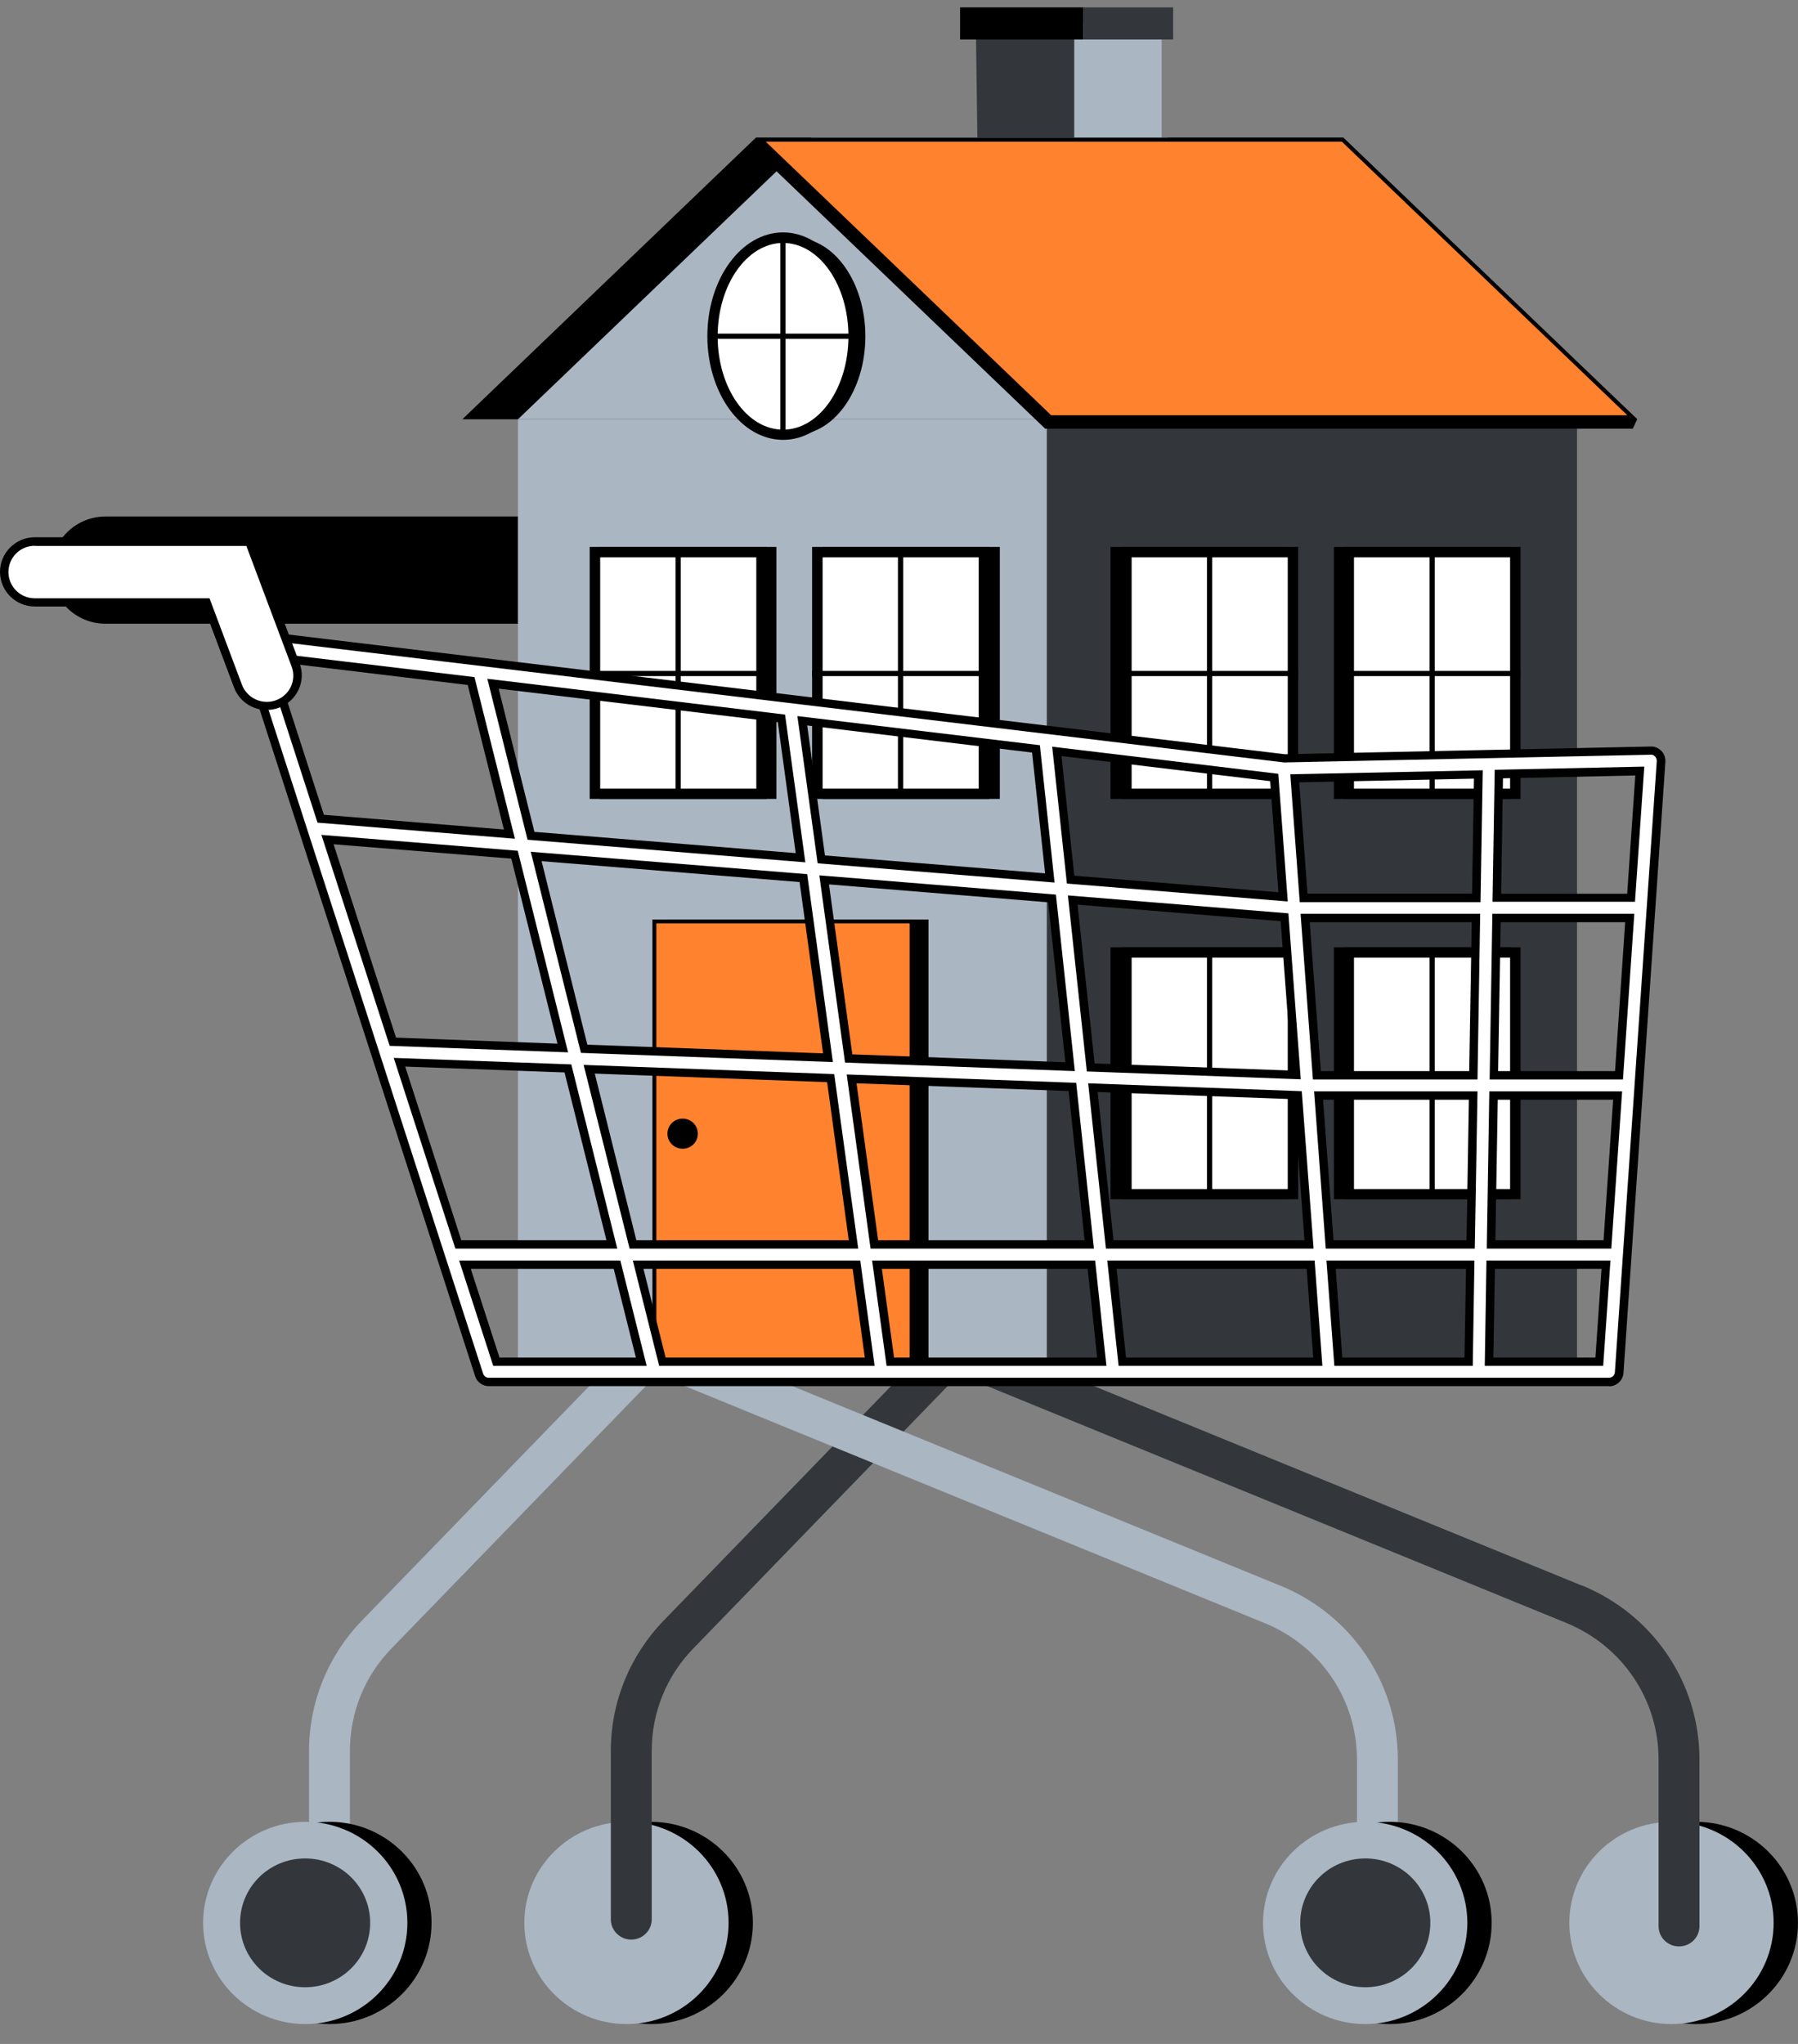 <?xml version="1.0" encoding="UTF-8"?>
<svg xmlns="http://www.w3.org/2000/svg" width="66" height="75" viewBox="0 0 66 75" fill="none">
  <rect x="0" y="0" width="66" height="75" fill="#808080" stroke="none"/>
  <g id="Isolation_Mode" clip-path="url(#clip0_1585_3615)">
    <path id="Vector" d="M28.952 26.165C28.493 26.165 28.158 25.625 27.991 25.177L26.837 22.108H20.529C19.909 22.108 19.4 21.61 19.4 20.99C19.4 20.37 19.903 19.873 20.529 19.873H28.4L30.745 26.049C30.962 26.626 29.082 26.165 28.952 26.165Z" fill="#5A47E2"></path>
    <path id="Vector_2" d="M21.547 22.887H3.876C2.778 22.887 1.885 22.009 1.885 20.917C1.885 19.83 2.778 18.952 3.876 18.952H21.54C22.638 18.952 23.525 19.83 23.525 20.917C23.525 22.003 22.638 22.887 21.54 22.887H21.547Z" fill="black"></path>
    <g id="Group">
      <g id="Group_2">
        <path id="Vector_3" d="M27.637 70.557C27.637 68.506 25.956 66.849 23.891 66.849C21.826 66.849 20.139 68.513 20.139 70.557C20.139 72.601 21.82 74.271 23.891 74.271C25.963 74.271 27.637 72.607 27.637 70.557Z" fill="black"></path>
        <path id="Vector_4" d="M26.745 70.557C26.745 68.506 25.064 66.849 22.999 66.849C20.933 66.849 19.246 68.513 19.246 70.557C19.246 72.601 20.927 74.271 22.999 74.271C25.07 74.271 26.745 72.607 26.745 70.557Z" fill="#AAB6C2"></path>
      </g>
      <path id="Vector_5" d="M33.295 50.255L24.369 59.458C23.116 60.753 22.422 62.453 22.422 64.246V70.428C22.422 70.839 22.757 71.171 23.172 71.171C23.588 71.171 23.923 70.839 23.923 70.428V64.246C23.923 62.84 24.462 61.502 25.449 60.489L34.789 50.857C34.951 50.691 35.007 50.47 34.982 50.255H33.288H33.295Z" fill="#33373B"></path>
    </g>
    <g id="Group_3">
      <g id="Group_4">
        <path id="Vector_6" d="M65.999 70.557C65.999 68.506 64.318 66.849 62.252 66.849C60.187 66.849 58.5 68.513 58.5 70.557C58.5 72.601 60.181 74.271 62.252 74.271C64.324 74.271 65.999 72.607 65.999 70.557Z" fill="black"></path>
        <path id="Vector_7" d="M65.106 70.557C65.106 68.506 63.425 66.849 61.354 66.849C59.282 66.849 57.607 68.513 57.607 70.557C57.607 72.601 59.288 74.271 61.354 74.271C63.419 74.271 65.106 72.607 65.106 70.557Z" fill="#AAB6C2"></path>
      </g>
      <path id="Vector_8" d="M58.066 58.181L38.659 50.249H36.172C36.135 50.574 35.235 50.452 35.552 50.58L57.49 59.55C59.549 60.391 60.882 62.361 60.882 64.565V70.68C60.882 71.091 61.217 71.422 61.633 71.422C62.048 71.422 62.383 71.091 62.383 70.68V64.565C62.383 61.754 60.69 59.249 58.066 58.174V58.181Z" fill="#33373B"></path>
    </g>
    <g id="Group_5">
      <path id="Vector_9" d="M22.217 50.255L13.291 59.458C12.038 60.753 11.344 62.453 11.344 64.246V72.325C11.344 72.736 11.679 73.068 12.094 73.068C12.51 73.068 12.845 72.736 12.845 72.325V64.246C12.845 62.84 13.384 61.502 14.37 60.489L23.711 50.857C23.873 50.691 23.928 50.47 23.904 50.255H22.21H22.217Z" fill="#AAB6C2"></path>
      <path id="Vector_10" d="M46.989 58.181L27.587 50.249H25.1C25.063 50.574 23.965 50.384 24.288 50.513L46.418 59.556C48.477 60.397 49.811 62.367 49.811 64.571V72.583C49.811 72.994 50.146 73.326 50.561 73.326C50.977 73.326 51.312 72.994 51.312 72.583V64.571C51.312 61.76 49.618 59.255 46.995 58.181H46.989Z" fill="#AAB6C2"></path>
      <g id="Group_6">
        <path id="Vector_11" d="M15.841 70.557C15.841 68.506 14.16 66.849 12.094 66.849C10.029 66.849 8.342 68.513 8.342 70.557C8.342 72.601 10.023 74.271 12.094 74.271C14.166 74.271 15.841 72.607 15.841 70.557Z" fill="black"></path>
        <path id="Vector_12" d="M14.954 70.557C14.954 68.506 13.273 66.849 11.207 66.849C9.142 66.849 7.455 68.513 7.455 70.557C7.455 72.601 9.136 74.271 11.207 74.271C13.279 74.271 14.954 72.607 14.954 70.557Z" fill="#AAB6C2"></path>
        <path id="Vector_13" d="M13.588 70.557C13.588 69.249 12.521 68.193 11.2 68.193C9.879 68.193 8.812 69.249 8.812 70.557C8.812 71.864 9.879 72.92 11.2 72.92C12.521 72.92 13.588 71.864 13.588 70.557Z" fill="#33373B"></path>
      </g>
      <g id="Group_7">
        <path id="Vector_14" d="M54.755 70.557C54.755 68.506 53.074 66.849 51.008 66.849C48.943 66.849 47.256 68.513 47.256 70.557C47.256 72.601 48.937 74.271 51.008 74.271C53.08 74.271 54.755 72.607 54.755 70.557Z" fill="black"></path>
        <path id="Vector_15" d="M53.862 70.557C53.862 68.506 52.181 66.849 50.116 66.849C48.05 66.849 46.363 68.513 46.363 70.557C46.363 72.601 48.044 74.271 50.116 74.271C52.187 74.271 53.862 72.607 53.862 70.557Z" fill="#AAB6C2"></path>
        <path id="Vector_16" d="M52.504 70.557C52.504 69.249 51.438 68.193 50.117 68.193C48.795 68.193 47.728 69.249 47.728 70.557C47.728 71.864 48.795 72.92 50.117 72.92C51.438 72.92 52.504 71.864 52.504 70.557Z" fill="#33373B"></path>
      </g>
    </g>
    <g id="Group_8">
      <path id="Vector_17" d="M39.436 9.24L35.895 6.428L35.82 0.866H39.436V9.24Z" fill="#33373B"></path>
      <path id="Vector_18" d="M42.642 0.866H39.435V9.24H42.642V0.866Z" fill="#AAB6C2"></path>
      <path id="Vector_19" d="M39.764 0.271H35.242V1.45H39.764V0.271Z" fill="black"></path>
      <path id="Vector_20" d="M43.063 0.271H39.764V1.45H43.063V0.271Z" fill="#33373B"></path>
      <path id="Vector_21" d="M16.971 15.385H38.536L49.316 5.053H27.744L16.971 15.385Z" fill="black"></path>
      <path id="Vector_22" d="M19.012 15.385H38.537L42.872 5.053H29.791L19.012 15.385Z" fill="#AAB6C2"></path>
      <path id="Vector_23" d="M38.475 15.385H19.012V49.967H38.475V15.385Z" fill="#AAB6C2"></path>
      <path id="Vector_24" d="M34.083 33.741H24.494V49.967H34.083V33.741Z" fill="black"></path>
      <g id="Group_9">
        <path id="Vector_25" d="M33.464 33.815H24.023V49.899H33.464V33.815Z" fill="#FF822E"></path>
        <path id="Vector_26" d="M33.389 33.882V49.819H24.092V33.882H33.389ZM33.538 33.741H23.949V49.967H33.538V33.741Z" fill="black"></path>
      </g>
      <g id="Group_10">
        <path id="Vector_27" d="M31.765 12.34C31.765 14.336 30.605 15.956 29.178 15.956C27.752 15.956 26.592 14.336 26.592 12.34C26.592 10.345 27.752 8.724 29.178 8.724C30.605 8.724 31.765 10.345 31.765 12.34Z" fill="black"></path>
        <g id="Group_11">
          <path id="Vector_28" d="M31.329 12.34C31.329 14.336 30.169 15.956 28.743 15.956C27.316 15.956 26.156 14.336 26.156 12.34C26.156 10.345 27.316 8.724 28.743 8.724C30.169 8.724 31.329 10.345 31.329 12.34Z" fill="white"></path>
          <path id="Vector_29" d="M28.744 16.14C27.212 16.14 25.965 14.434 25.965 12.334C25.965 10.235 27.212 8.528 28.744 8.528C30.276 8.528 31.522 10.235 31.522 12.334C31.522 14.434 30.276 16.14 28.744 16.14ZM28.744 8.915C27.422 8.915 26.343 10.45 26.343 12.34C26.343 14.231 27.416 15.766 28.744 15.766C30.071 15.766 31.144 14.231 31.144 12.34C31.144 10.45 30.071 8.915 28.744 8.915Z" fill="black"></path>
        </g>
        <path id="Vector_30" d="M28.837 8.724H28.645V15.956H28.837V8.724Z" fill="black"></path>
        <path id="Vector_31" d="M31.329 12.242H26.15V12.432H31.329V12.242Z" fill="black"></path>
      </g>
      <path id="Vector_32" d="M57.889 15.385H38.426V49.967H57.889V15.385Z" fill="#33373B"></path>
      <g id="Group_12">
        <path id="Vector_33" d="M47.264 20.069H40.764V29.315H47.264V20.069Z" fill="black"></path>
        <g id="Group_13">
          <path id="Vector_34" d="M47.461 20.26H41.346V29.131H47.461V20.26Z" fill="white"></path>
          <path id="Vector_35" d="M47.27 20.45V28.94H41.539V20.45H47.27ZM47.654 20.069H41.154V29.315H47.654V20.069Z" fill="black"></path>
        </g>
        <path id="Vector_36" d="M44.497 20.241H44.305V29.186H44.497V20.241Z" fill="black"></path>
        <path id="Vector_37" d="M47.654 24.618H41.297V24.809H47.654V24.618Z" fill="black"></path>
      </g>
      <g id="Group_14">
        <path id="Vector_38" d="M55.463 20.069H48.963V29.315H55.463V20.069Z" fill="black"></path>
        <g id="Group_15">
          <path id="Vector_39" d="M55.623 20.26H49.508V29.131H55.623V20.26Z" fill="white"></path>
          <path id="Vector_40" d="M55.432 20.45V28.94H49.701V20.45H55.432ZM55.816 20.069H49.316V29.315H55.816V20.069Z" fill="black"></path>
        </g>
        <path id="Vector_41" d="M52.665 20.241H52.473V29.186H52.665V20.241Z" fill="black"></path>
        <path id="Vector_42" d="M55.816 24.618H49.459V24.809H55.816V24.618Z" fill="black"></path>
      </g>
      <g id="Group_16">
        <path id="Vector_43" d="M30.201 29.315H36.701V20.069H30.201V29.315Z" fill="black"></path>
        <g id="Group_17">
          <path id="Vector_44" d="M36.117 20.26H30.002V29.131H36.117V20.26Z" fill="white"></path>
          <path id="Vector_45" d="M35.926 20.45V28.94H30.195V20.45H35.926ZM36.311 20.069H29.811V29.315H36.311V20.069Z" fill="black"></path>
        </g>
        <path id="Vector_46" d="M33.153 20.241H32.961V29.186H33.153V20.241Z" fill="black"></path>
        <path id="Vector_47" d="M36.168 24.618H29.811V24.809H36.168V24.618Z" fill="black"></path>
      </g>
      <g id="Group_18">
        <path id="Vector_48" d="M22 29.315H28.5V20.069H22V29.315Z" fill="black"></path>
        <g id="Group_19">
          <path id="Vector_49" d="M27.953 20.26H21.838V29.131H27.953V20.26Z" fill="white"></path>
          <path id="Vector_50" d="M27.762 20.45V28.94H22.031V20.45H27.762ZM28.147 20.069H21.646V29.315H28.147V20.069Z" fill="black"></path>
        </g>
        <path id="Vector_51" d="M24.989 20.241H24.797V29.186H24.989V20.241Z" fill="black"></path>
        <path id="Vector_52" d="M28.004 24.618H21.646V24.809H28.004V24.618Z" fill="black"></path>
      </g>
      <g id="Group_20">
        <path id="Vector_53" d="M47.264 34.76H40.764V44.005H47.264V34.76Z" fill="black"></path>
        <g id="Group_21">
          <path id="Vector_54" d="M47.461 34.95H41.346V43.821H47.461V34.95Z" fill="white"></path>
          <path id="Vector_55" d="M47.27 35.141V43.631H41.539V35.141H47.27ZM47.654 34.76H41.154V44.005H47.654V34.76Z" fill="black"></path>
        </g>
        <path id="Vector_56" d="M44.497 34.938H44.305V43.883H44.497V34.938Z" fill="black"></path>
        <path id="Vector_57" d="M47.654 39.315H41.297V39.506H47.654V39.315Z" fill="black"></path>
      </g>
      <g id="Group_22">
        <path id="Vector_58" d="M55.463 34.76H48.963V44.005H55.463V34.76Z" fill="black"></path>
        <g id="Group_23">
          <path id="Vector_59" d="M55.623 34.95H49.508V43.821H55.623V34.95Z" fill="white"></path>
          <path id="Vector_60" d="M55.432 35.141V43.631H49.701V35.141H55.432ZM55.816 34.76H49.316V44.005H55.816V34.76Z" fill="black"></path>
        </g>
        <path id="Vector_61" d="M52.665 34.938H52.473V43.883H52.665V34.938Z" fill="black"></path>
        <path id="Vector_62" d="M55.816 39.315H49.459V39.506H55.816V39.315Z" fill="black"></path>
      </g>
      <path id="Vector_63" d="M59.936 15.729H38.364L27.584 5.403H49.156L60.097 15.385L59.936 15.729Z" fill="black"></path>
      <g id="Group_24">
        <path id="Vector_64" d="M38.524 15.312L27.924 5.127H49.316L59.916 15.312H38.524Z" fill="#FF822E"></path>
        <path id="Vector_65" d="M49.26 5.201L59.736 15.238H38.586L28.11 5.201H49.26ZM49.316 5.053H27.744L38.524 15.379H60.096L49.316 5.053Z" fill="black"></path>
      </g>
      <path id="Vector_66" d="M24.5 41.599C24.5 41.906 24.748 42.151 25.058 42.151C25.368 42.151 25.616 41.906 25.616 41.599C25.616 41.292 25.368 41.047 25.058 41.047C24.748 41.047 24.5 41.292 24.5 41.599Z" fill="black"></path>
    </g>
    <g id="Group_25">
      <path id="Vector_67" d="M60.864 27.657C60.79 27.584 60.691 27.535 60.585 27.541L47.139 27.823L9.36 23.286C9.229 23.268 9.105 23.323 9.025 23.421C8.944 23.52 8.919 23.648 8.956 23.771L17.584 50.452C17.634 50.605 17.776 50.709 17.944 50.709H59.06C59.258 50.709 59.419 50.556 59.432 50.366L60.97 27.94C60.976 27.835 60.939 27.731 60.864 27.657ZM59.872 32.943H54.941L55.016 28.4L60.188 28.29L59.872 32.943ZM49.018 48.536L48.857 46.406H53.961L53.899 49.967H49.117L49.012 48.536H49.018ZM14.663 38.978L20.846 39.205L22.459 45.663H16.821L14.663 38.978ZM46.903 30.346L47.095 32.912L39.292 32.28L38.784 27.571L46.76 28.529L46.897 30.346H46.903ZM47.585 39.444L40.037 39.168L39.379 33.029L47.157 33.661L47.591 39.444H47.585ZM39.28 39.137L31.155 38.837L30.256 32.28L38.616 32.961L39.28 39.137ZM39.361 39.886L39.981 45.663H32.091L31.26 39.585L39.367 39.88L39.361 39.886ZM40.117 39.917L47.641 40.193L48.05 45.669H40.738L40.117 39.917ZM47.908 33.686H54.178L54.079 39.456H48.336L47.908 33.686ZM47.852 32.949L47.523 28.56L54.265 28.419L54.191 32.949H47.852ZM38.536 32.212L30.15 31.531L29.455 26.448L38.033 27.479L38.542 32.212H38.536ZM29.381 31.47L19.488 30.665L18.093 25.085L28.68 26.356L29.381 31.47ZM29.486 32.225L30.392 38.812L21.442 38.48L19.68 31.421L29.486 32.219V32.225ZM20.66 38.456L14.421 38.229L12.02 30.807L18.887 31.365L20.66 38.456ZM21.628 39.236L30.491 39.561L31.328 45.663H23.234L21.628 39.236ZM31.434 46.406L31.924 49.967H24.314L23.427 46.406H31.44H31.434ZM32.191 46.406H40.062L40.446 49.967H32.687L32.197 46.406H32.191ZM40.818 46.406H48.112L48.379 49.967H41.203L40.818 46.406ZM48.807 45.663L48.398 40.199H54.073L53.98 45.663H48.807ZM54.823 40.206H59.376L59.004 45.669H54.73L54.823 40.206ZM54.836 39.456L54.929 33.686H59.822L59.425 39.456H54.836ZM17.299 24.987L18.7 30.604L11.778 30.039L9.856 24.09L17.299 24.987ZM17.069 46.406H22.651L23.538 49.967H18.217L17.063 46.406H17.069ZM54.662 49.967L54.724 46.406H58.96L58.718 49.967H54.668H54.662Z" fill="white"></path>
      <path id="Vector_68" d="M59.06 50.863H17.945C17.715 50.863 17.51 50.715 17.442 50.501L8.815 23.82C8.759 23.648 8.796 23.464 8.914 23.323C9.032 23.182 9.211 23.114 9.391 23.139L47.164 27.676L60.586 27.393C60.729 27.381 60.871 27.442 60.983 27.553C61.089 27.657 61.138 27.805 61.132 27.952L59.594 50.378C59.575 50.654 59.34 50.869 59.067 50.869L59.06 50.863ZM9.311 23.44C9.249 23.44 9.187 23.47 9.143 23.52C9.094 23.575 9.081 23.655 9.106 23.722L17.734 50.402C17.765 50.495 17.845 50.556 17.945 50.556H59.06C59.178 50.556 59.271 50.464 59.278 50.353L60.816 27.927C60.816 27.866 60.797 27.805 60.754 27.762C60.71 27.712 60.654 27.682 60.592 27.694L47.139 27.977L9.342 23.44C9.342 23.44 9.323 23.44 9.311 23.44ZM58.856 50.12H54.502L54.564 46.252H59.116L58.849 50.12H58.856ZM54.818 49.813H58.564L58.788 46.559H54.874L54.818 49.813ZM54.061 50.12H48.981L48.69 46.252H54.123L54.061 50.12ZM49.273 49.813H53.757L53.813 46.559H49.031L49.273 49.813ZM48.541 50.12H41.061L40.645 46.252H48.256L48.541 50.12ZM41.34 49.813H48.206L47.964 46.559H40.986L41.334 49.813H41.34ZM40.614 50.12H32.545L32.012 46.252H40.199L40.614 50.12ZM32.818 49.813H40.273L39.926 46.559H32.371L32.818 49.813ZM32.105 50.12H24.197L23.229 46.252H31.577L32.105 50.12ZM24.432 49.813H31.745L31.298 46.559H23.62L24.432 49.813ZM23.738 50.12H18.106L16.853 46.252H22.77L23.738 50.12ZM18.329 49.813H23.341L22.528 46.559H17.281L18.335 49.813H18.329ZM59.147 45.816H54.576L54.669 40.046H59.544L59.147 45.816ZM54.892 45.51H58.862L59.215 40.353H54.979L54.892 45.51ZM54.136 45.816H48.665L48.237 40.046H54.235L54.136 45.816ZM48.95 45.51H53.832L53.919 40.353H48.566L48.95 45.51ZM48.218 45.816H40.596L39.944 39.751L47.784 40.04L48.218 45.816ZM40.875 45.51H47.884L47.499 40.334L40.292 40.07L40.875 45.51ZM40.155 45.816H31.956L31.081 39.426L39.504 39.733L40.155 45.816ZM32.229 45.51H39.814L39.225 40.034L31.441 39.751L32.235 45.516L32.229 45.51ZM31.509 45.816H23.111L21.424 39.076L30.622 39.413L31.503 45.816H31.509ZM23.359 45.51H31.156L30.362 39.708L21.833 39.395L23.359 45.51ZM22.665 45.816H16.716L14.453 38.818L20.971 39.057L22.658 45.816H22.665ZM16.94 45.51H22.261L20.723 39.352L14.874 39.137L16.933 45.51H16.94ZM59.575 39.61H54.681L54.781 33.532H59.991L59.575 39.61ZM54.992 39.303H59.284L59.656 33.839H55.085L54.992 39.303ZM54.235 39.61H48.194L47.741 33.532H54.334L54.235 39.61ZM48.485 39.303H53.931L54.024 33.839H48.076L48.485 39.303ZM47.753 39.604L39.895 39.315L39.2 32.857L47.294 33.514L47.747 39.598L47.753 39.604ZM40.18 39.021L47.418 39.285L47.009 33.802L39.554 33.195L40.18 39.021ZM39.455 39.303L31.019 38.99L30.076 32.12L38.76 32.826L39.455 39.303ZM31.292 38.689L39.107 38.978L38.474 33.109L30.43 32.452L31.286 38.689H31.292ZM30.573 38.971L21.325 38.634L19.483 31.255L29.63 32.077L30.573 38.971ZM21.567 38.333L30.213 38.652L29.351 32.366L19.88 31.599L21.561 38.339L21.567 38.333ZM20.86 38.615L14.304 38.376L11.798 30.635L19.005 31.218L20.853 38.615H20.86ZM14.539 38.075L20.463 38.296L18.769 31.506L12.245 30.979L14.539 38.081V38.075ZM47.71 33.103L47.363 28.412L54.427 28.265L54.346 33.103H47.71ZM47.691 28.707L47.995 32.789H54.036L54.105 28.572L47.685 28.707H47.691ZM54.787 33.096L54.867 28.247L60.357 28.13L60.016 33.09H54.781L54.787 33.096ZM55.171 28.554L55.103 32.796H59.73L60.028 28.455L55.171 28.56V28.554ZM47.27 33.078L39.163 32.421L38.623 27.399L46.922 28.394L47.27 33.078ZM39.436 32.133L46.928 32.74L46.624 28.664L38.965 27.743L39.436 32.133ZM38.71 32.384L30.014 31.678L29.27 26.276L38.171 27.344L38.71 32.384ZM30.287 31.39L38.363 32.047L37.885 27.614L29.63 26.62L30.281 31.384L30.287 31.39ZM29.562 31.642L19.365 30.813L17.889 24.907L28.817 26.221L29.562 31.642ZM19.613 30.524L29.208 31.304L28.551 26.497L18.304 25.269L19.619 30.53L19.613 30.524ZM18.9 30.776L11.655 30.186L9.627 23.912L17.417 24.846L18.9 30.77V30.776ZM11.891 29.898L18.497 30.438L17.169 25.134L10.074 24.281L11.891 29.904V29.898Z" fill="black"></path>
    </g>
    <g id="Group_26">
      <path id="Vector_69" d="M9.793 25.901C9.334 25.901 8.906 25.625 8.738 25.177L7.585 22.108H1.277C0.657 22.108 0.154 21.61 0.154 20.99C0.154 20.37 0.657 19.873 1.277 19.873H9.148L10.847 24.397C11.064 24.974 10.767 25.613 10.184 25.828C10.053 25.877 9.923 25.895 9.793 25.895V25.901Z" fill="white"></path>
      <path id="Vector_70" d="M9.794 26.055C9.26 26.055 8.776 25.723 8.59 25.226L7.474 22.255H1.278C0.571 22.255 0 21.684 0 20.984C0 20.284 0.577 19.713 1.278 19.713H9.26L10.997 24.336C11.245 24.993 10.904 25.723 10.24 25.969C10.098 26.024 9.949 26.049 9.794 26.049V26.055ZM1.278 20.026C0.744 20.026 0.31 20.456 0.31 20.99C0.31 21.524 0.744 21.954 1.278 21.954H7.691L8.882 25.128C9.025 25.502 9.39 25.754 9.794 25.754C9.911 25.754 10.023 25.736 10.135 25.693C10.637 25.509 10.892 24.956 10.705 24.459L9.043 20.032H1.278V20.026Z" fill="black"></path>
    </g>
  </g>
  <defs>
    <clipPath id="clip0_1585_3615">
      <rect width="66" height="74" fill="white" transform="translate(0 0.271)"></rect>
    </clipPath>
  </defs>
</svg>
